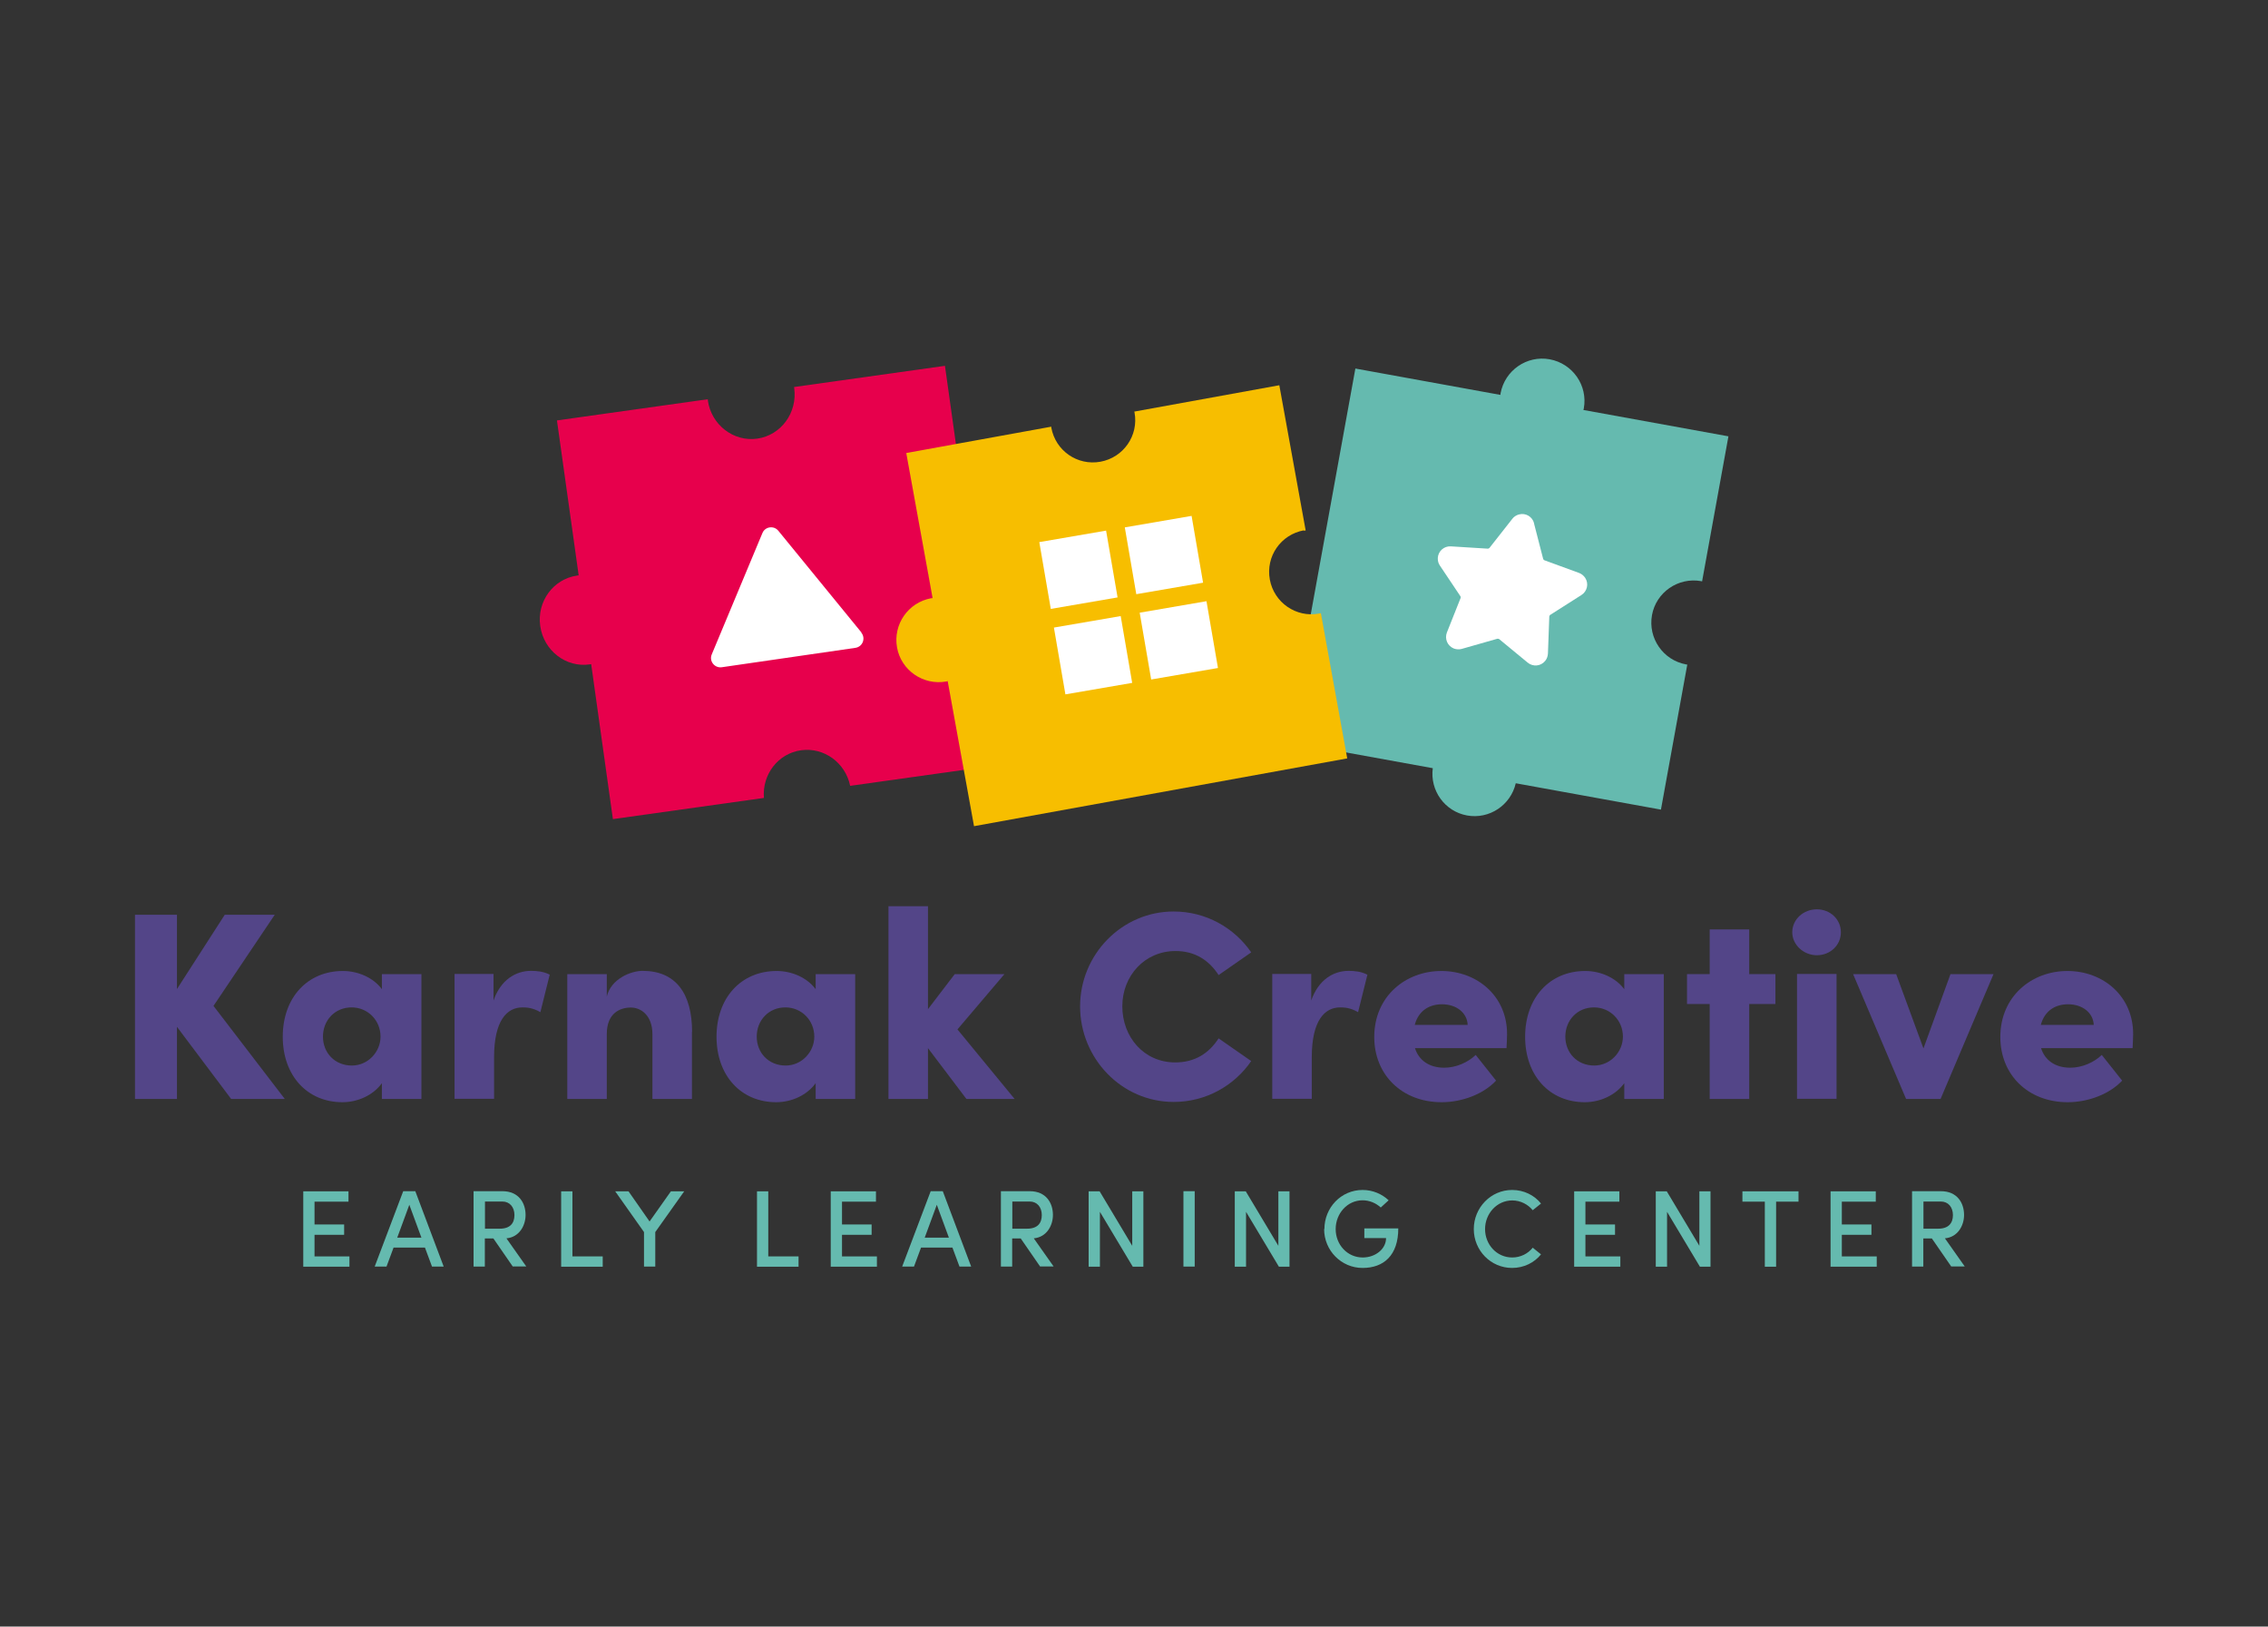 <?xml version="1.0" encoding="UTF-8"?> <svg xmlns="http://www.w3.org/2000/svg" id="Notes_and_Guides" data-name="Notes and Guides" viewBox="0 0 167 119.74"><rect x="0" y="0" width="167" height="119.74" fill="#333333" stroke="none"/><defs><style> .cls-1 { fill: #f7be00; } .cls-2 { fill: #e7004c; } .cls-3 { fill: #fff; } .cls-4 { fill: #65baaf; } .cls-5 { fill: #534588; } </style></defs><g><path class="cls-4" d="M23.15,92.49h2.58v.76h-3.4v-5.55h3.33v.76h-2.5v1.68h2.18v.76h-2.18v1.59Z"></path><path class="cls-4" d="M31.81,93.24l-.52-1.4h-2.31l-.52,1.4h-.87l2.1-5.55h.89l2.09,5.55h-.87Zm-2.56-2.13h1.78l-.89-2.42-.89,2.42Z"></path><path class="cls-4" d="M37.76,93.24l-1.43-2.07h-.63v2.07h-.83v-5.55h2.12c1.22,0,1.71,.88,1.71,1.75,0,.8-.48,1.64-1.41,1.72l1.46,2.07h-.99Zm-2.05-4.79v2h1.09c.77,0,1.08-.41,1.08-1s-.35-1-.89-1h-1.28Z"></path><path class="cls-4" d="M42.15,92.49h2.23v.76h-3.06v-5.55h.83v4.79Z"></path><path class="cls-4" d="M49.4,87.7h.98l-2.13,3v2.54h-.83v-2.54l-2.12-3h.98l1.55,2.22,1.57-2.22Z"></path><path class="cls-4" d="M56.57,92.49h2.23v.76h-3.06v-5.55h.83v4.79Z"></path><path class="cls-4" d="M61.99,92.49h2.58v.76h-3.4v-5.55h3.33v.76h-2.5v1.68h2.18v.76h-2.18v1.59Z"></path><path class="cls-4" d="M70.65,93.24l-.52-1.4h-2.31l-.52,1.4h-.87l2.1-5.55h.89l2.09,5.55h-.87Zm-2.56-2.13h1.78l-.89-2.42-.89,2.42Z"></path><path class="cls-4" d="M76.59,93.24l-1.43-2.07h-.63v2.07h-.83v-5.55h2.12c1.22,0,1.71,.88,1.71,1.75,0,.8-.48,1.64-1.41,1.72l1.46,2.07h-.99Zm-2.05-4.79v2h1.09c.77,0,1.08-.41,1.08-1s-.35-1-.89-1h-1.28Z"></path><path class="cls-4" d="M83.36,87.7h.83v5.55h-.78l-2.42-4.04v4.04h-.83v-5.55h.81l2.4,4.01v-4.01Z"></path><path class="cls-4" d="M87.14,93.24v-5.55h.83v5.55h-.83Z"></path><path class="cls-4" d="M94.12,87.7h.83v5.55h-.78l-2.42-4.04v4.04h-.83v-5.55h.81l2.4,4.01v-4.01Z"></path><path class="cls-4" d="M97.52,90.48c0-1.58,1.23-2.88,2.81-2.88,.76,0,1.43,.3,1.92,.76l-.58,.53c-.35-.32-.82-.53-1.34-.53-1.12,0-1.98,.97-1.98,2.12s.86,2.09,1.99,2.09c.93,0,1.72-.62,1.72-1.43h-1.6v-.71h2.5c0,1.97-1.06,2.91-2.63,2.91s-2.83-1.29-2.83-2.86Z"></path><path class="cls-4" d="M108.52,90.48c0-1.57,1.25-2.88,2.82-2.88,.88,0,1.64,.39,2.13,1l-.61,.49c-.35-.43-.9-.72-1.51-.72-1.13,0-2,.97-2,2.11s.86,2.09,2,2.09c.61,0,1.16-.28,1.51-.72l.61,.49c-.49,.61-1.26,1-2.13,1-1.57,0-2.82-1.29-2.82-2.86Z"></path><path class="cls-4" d="M116.73,92.49h2.58v.76h-3.4v-5.55h3.33v.76h-2.5v1.68h2.18v.76h-2.18v1.59Z"></path><path class="cls-4" d="M125.12,87.7h.83v5.55h-.78l-2.42-4.04v4.04h-.83v-5.55h.81l2.4,4.01v-4.01Z"></path><path class="cls-4" d="M132.43,87.7v.76h-1.65v4.79h-.83v-4.79h-1.65v-.76h4.13Z"></path><path class="cls-4" d="M135.61,92.49h2.58v.76h-3.4v-5.55h3.33v.76h-2.5v1.68h2.18v.76h-2.18v1.59Z"></path><path class="cls-4" d="M143.68,93.24l-1.43-2.07h-.63v2.07h-.83v-5.55h2.12c1.22,0,1.71,.88,1.71,1.75,0,.8-.48,1.64-1.41,1.72l1.46,2.07h-.99Zm-2.05-4.79v2h1.09c.76,0,1.08-.41,1.08-1s-.35-1-.89-1h-1.28Z"></path></g><g><path class="cls-5" d="M20.98,80.9h-3.96l-3.99-5.31v5.31h-3.09v-13.56h3.09v5.47l3.52-5.47h3.68l-4.51,6.71,5.25,6.85Z"></path><path class="cls-5" d="M28.12,71.71h2.91v9.19h-2.91v-1.16c-.63,.87-1.75,1.4-2.91,1.4-2.58,0-4.39-1.95-4.39-4.82s1.81-4.84,4.43-4.84c1.12,0,2.24,.49,2.87,1.34v-1.1Zm-.1,4.6c0-1.2-.94-2.15-2.13-2.15-1.24,0-2.11,.96-2.11,2.15s.87,2.13,2.13,2.13c1.18,0,2.11-1,2.11-2.13Z"></path><path class="cls-5" d="M40.48,71.74l-.69,2.77c-.57-.33-1.02-.35-1.32-.35-1.14,0-2.09,.96-2.09,3.68v3.05h-2.91v-9.19h2.87v1.95c.53-1.52,1.63-2.18,2.76-2.18,.43,0,.91,.04,1.38,.28Z"></path><path class="cls-5" d="M50.95,75.96v4.94h-2.91v-4.76c0-1.42-.87-1.97-1.59-1.97-.79,0-1.77,.41-1.77,1.95v4.78h-2.91v-9.19h2.91v1.65c.31-1.3,1.77-1.89,2.64-1.89,2.44,0,3.64,1.67,3.64,4.49Z"></path><path class="cls-5" d="M60.06,71.71h2.91v9.19h-2.91v-1.16c-.63,.87-1.75,1.4-2.91,1.4-2.58,0-4.39-1.95-4.39-4.82s1.81-4.84,4.43-4.84c1.12,0,2.24,.49,2.87,1.34v-1.1Zm-.1,4.6c0-1.2-.94-2.15-2.13-2.15-1.24,0-2.11,.96-2.11,2.15s.87,2.13,2.13,2.13c1.18,0,2.11-1,2.11-2.13Z"></path><path class="cls-5" d="M74.7,80.9h-3.54l-2.83-3.74v3.74h-2.91v-14.19h2.91v7.58l1.97-2.58h3.66l-3.46,4.07,4.21,5.12Z"></path><path class="cls-5" d="M79.53,74.09c0-3.82,3.07-6.99,6.89-6.99,2.38,0,4.47,1.2,5.71,3.01l-2.4,1.67c-.71-1.1-1.75-1.77-3.17-1.77-2.28,0-3.92,1.83-3.92,4.07s1.57,4.13,3.9,4.13c1.44,0,2.48-.67,3.19-1.77l2.4,1.67c-1.24,1.81-3.33,3.01-5.71,3.01-3.82,0-6.89-3.19-6.89-7.05Z"></path><path class="cls-5" d="M100.69,71.74l-.69,2.77c-.57-.33-1.02-.35-1.32-.35-1.14,0-2.09,.96-2.09,3.68v3.05h-2.91v-9.19h2.87v1.95c.53-1.52,1.63-2.18,2.75-2.18,.43,0,.91,.04,1.38,.28Z"></path><path class="cls-5" d="M110.92,77.16h-6.73c.28,.89,1.04,1.44,2.15,1.44,.87,0,1.75-.39,2.32-.94l1.5,1.89c-.91,.98-2.48,1.59-4.01,1.59-2.91,0-4.96-2.01-4.96-4.8,0-2.99,2.3-4.86,4.94-4.86s4.84,1.85,4.84,4.64c0,.26-.02,.59-.04,1.04Zm-2.85-1.71c-.04-.91-.85-1.52-1.89-1.52-.87,0-1.71,.41-2.01,1.52h3.9Z"></path><path class="cls-5" d="M119.6,71.71h2.91v9.19h-2.91v-1.16c-.63,.87-1.75,1.4-2.91,1.4-2.58,0-4.39-1.95-4.39-4.82s1.81-4.84,4.43-4.84c1.12,0,2.24,.49,2.87,1.34v-1.1Zm-.1,4.6c0-1.2-.94-2.15-2.13-2.15-1.24,0-2.11,.96-2.11,2.15s.87,2.13,2.13,2.13c1.18,0,2.11-1,2.11-2.13Z"></path><path class="cls-5" d="M130.73,71.71v2.2h-1.93v6.99h-2.91v-6.99h-1.67v-2.2h1.67v-3.29h2.91v3.29h1.93Z"></path><path class="cls-5" d="M131.97,68.63c0-.96,.83-1.69,1.81-1.69s1.77,.73,1.77,1.69-.79,1.69-1.77,1.69-1.81-.77-1.81-1.69Zm.35,12.26v-9.19h2.91v9.19h-2.91Z"></path><path class="cls-5" d="M143.62,71.71h3.17l-3.9,9.19h-2.54l-3.9-9.19h3.17l2.01,5.47,1.99-5.47Z"></path><path class="cls-5" d="M157.02,77.16h-6.73c.28,.89,1.04,1.44,2.15,1.44,.87,0,1.75-.39,2.32-.94l1.5,1.89c-.91,.98-2.48,1.59-4.01,1.59-2.91,0-4.96-2.01-4.96-4.8,0-2.99,2.3-4.86,4.94-4.86s4.84,1.85,4.84,4.64c0,.26-.02,.59-.04,1.04Zm-2.85-1.71c-.04-.91-.85-1.52-1.89-1.52-.87,0-1.71,.41-2.01,1.52h3.9Z"></path></g><g><g><path class="cls-4" d="M124.15,48.91c-1.69-.31-2.81-1.93-2.51-3.62s1.93-2.81,3.62-2.51c.02,0,.05,.01,.07,.02l1.94-10.68-10.68-1.94s.02-.07,.03-.11c.31-1.69-.82-3.31-2.51-3.62s-3.31,.82-3.62,2.51c0,.04,0,.07-.01,.11l-10.68-1.94-4.99,27.48,10.69,1.94c-.22,1.64,.88,3.18,2.52,3.48s3.22-.76,3.59-2.37l10.69,1.94,1.94-10.68s-.05,0-.07,0Z"></path><path class="cls-2" d="M71.03,38.35s.1,0,.15-.01l-1.6-11.41-11.11,1.56s.01,.05,.01,.08c.25,1.81-.97,3.47-2.72,3.72s-3.39-1.02-3.64-2.82c0-.03,0-.05,0-.08l-11.11,1.56,1.6,11.41s-.08,0-.11,.01c-1.76,.25-2.98,1.91-2.72,3.72s1.89,3.07,3.64,2.82c.04,0,.08-.02,.11-.02l1.6,11.41,11.12-1.56c-.14-1.73,1.05-3.28,2.74-3.51s3.26,.92,3.61,2.62l11.12-1.56-1.6-11.41s-.09,.02-.14,.03c-1.76,.25-3.39-1.02-3.64-2.82s.97-3.47,2.72-3.72Z"></path><path class="cls-1" d="M96,39.07s.09-.01,.14-.02l-1.94-10.69-10.68,1.94s.01,.05,.02,.07c.31,1.69-.81,3.31-2.51,3.62s-3.31-.81-3.62-2.51c0-.02,0-.05,0-.07l-10.68,1.94,1.94,10.68s-.07,0-.11,.01c-1.69,.31-2.81,1.93-2.51,3.62s1.93,2.81,3.62,2.51c.04,0,.07-.02,.11-.03l1.94,10.68,27.48-4.99-1.94-10.69s-.09,.02-.14,.03c-1.69,.31-3.31-.81-3.62-2.51s.81-3.31,2.51-3.62Z"></path><g><rect class="cls-3" x="77.98" y="45.73" width="4.99" height="4.99" transform="translate(46.6 135.72) rotate(-99.76)"></rect><rect class="cls-3" x="76.9" y="39.45" width="4.99" height="4.99" transform="translate(51.53 127.3) rotate(-99.76)"></rect><rect class="cls-3" x="84.29" y="44.65" width="4.99" height="4.99" transform="translate(55.05 140.66) rotate(-99.76)"></rect><rect class="cls-3" x="83.21" y="38.36" width="4.99" height="4.99" transform="translate(59.97 132.25) rotate(-99.76)"></rect></g></g><path class="cls-3" d="M112.96,38.52c-.13-.49-.62-.78-1.11-.65-.19,.05-.37,.16-.49,.32l-1.69,2.15s-.07,.05-.11,.05l-2.73-.17c-.5-.03-.93,.35-.96,.85-.01,.2,.04,.4,.15,.56l1.52,2.27s.03,.08,.01,.12l-1.01,2.54c-.18,.47,.04,.99,.51,1.18,.19,.07,.39,.08,.58,.03l2.63-.75s.09,0,.12,.02l2.11,1.74c.39,.32,.96,.27,1.28-.12,.13-.15,.2-.35,.21-.55l.1-2.73s.02-.08,.06-.11l2.31-1.47c.42-.27,.55-.83,.28-1.25-.11-.17-.27-.3-.45-.37l-2.57-.94s-.07-.05-.08-.09l-.68-2.64Z"></path><path class="cls-3" d="M63.43,46.56l-6.12-7.49c-.33-.4-.97-.31-1.17,.17l-3.73,8.93c-.21,.49,.2,1.02,.73,.95l9.85-1.43c.53-.08,.77-.7,.43-1.12Z"></path></g></svg> 